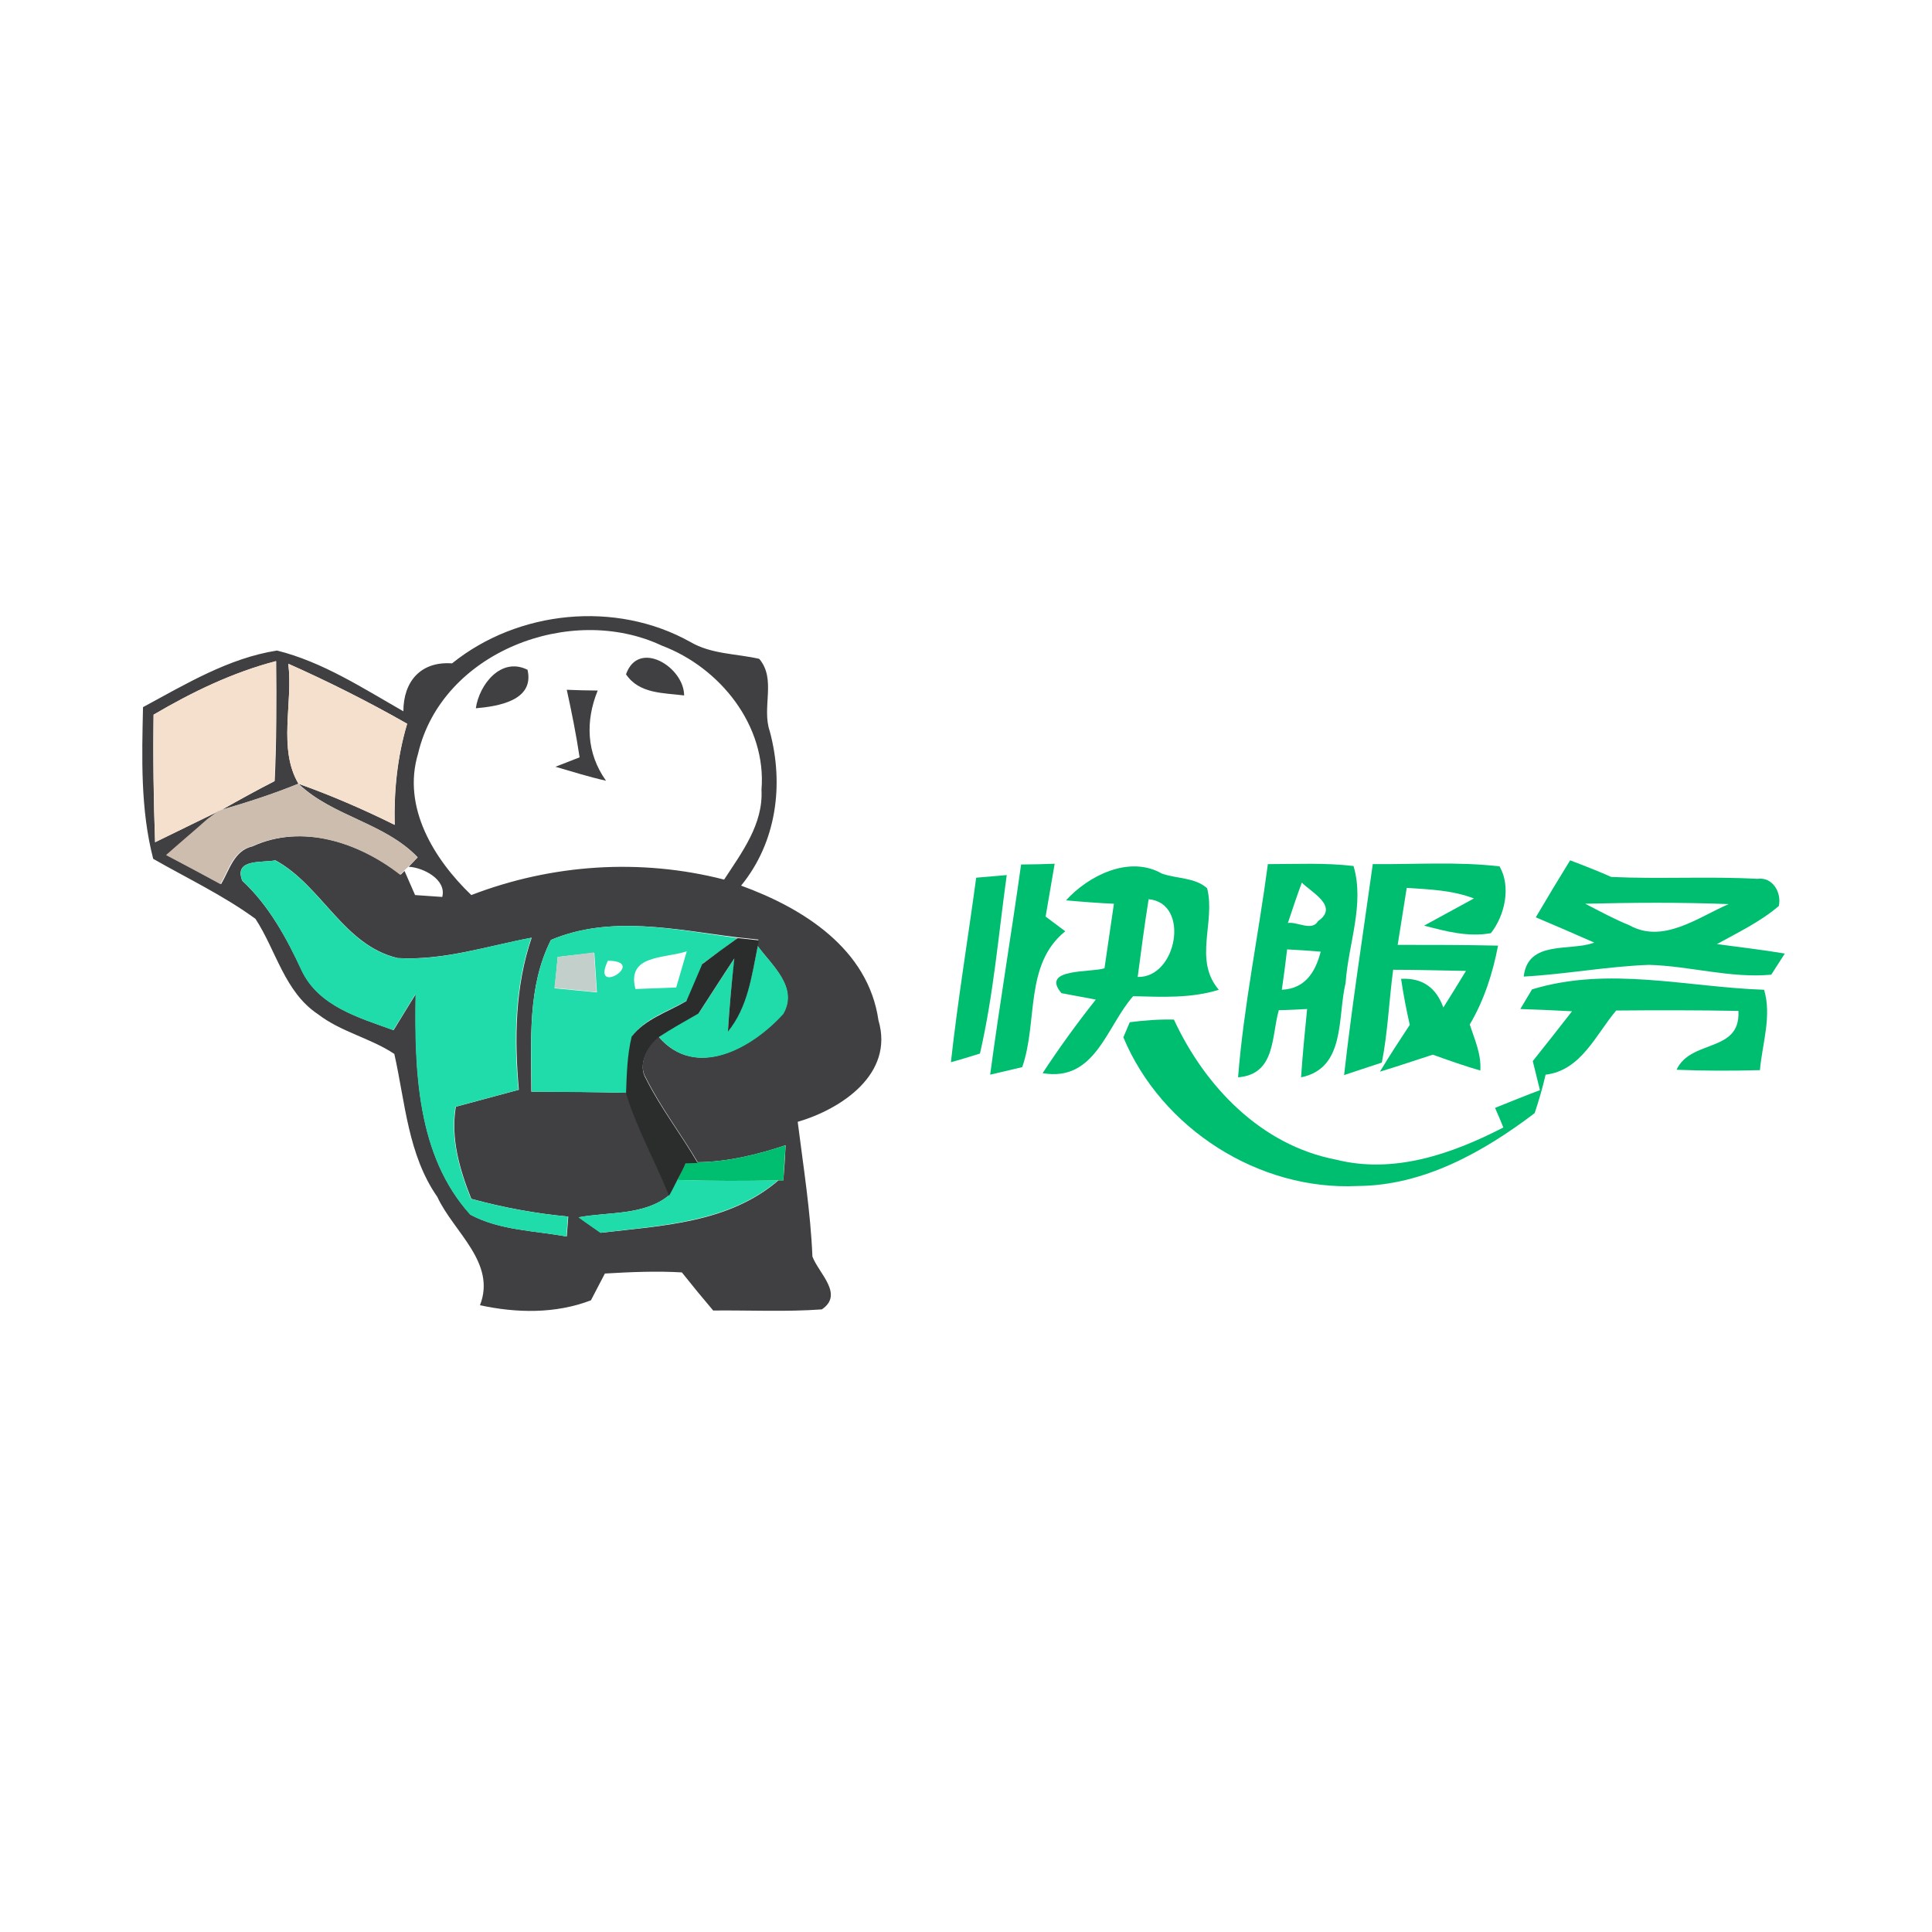 <?xml version="1.0" encoding="utf-8"?>
<!-- Generator: Adobe Illustrator 21.1.0, SVG Export Plug-In . SVG Version: 6.00 Build 0)  -->
<svg version="1.1" id="Layer_1" xmlns="http://www.w3.org/2000/svg" xmlns:xlink="http://www.w3.org/1999/xlink" x="0px" y="0px"
	 viewBox="0 0 512 512" style="enable-background:new 0 0 512 512;" xml:space="preserve">
<style type="text/css">
	.st0{fill:#FFFFFF;}
	.st1{fill:#404042;}
	.st2{fill:#F5E0CD;}
	.st3{fill:#CCBDAE;}
	.st4{fill:#20DCAA;}
	.st5{fill:#00BE70;}
	.st6{fill:#2B2D2D;}
	.st7{fill:#C3CFCA;}
</style>
<rect class="st0" width="512" height="512"/>
<g id="_x23_404042ff">
	<path class="st1" d="M119.8,175.8c17.5-14.1,43.4-16.7,63.1-5.7c5.6,3.3,12.2,3.1,18.3,4.5c4.6,5.4,0.6,12.9,2.8,19.2
		c3.8,14.1,1.8,29.4-7.6,40.9c16.5,6,33.7,16.8,36.4,35.7c4.2,14.2-9.8,23.5-21.4,26.9c1.5,11.9,3.4,23.7,3.9,35.7
		c1.7,4.5,8.4,10,2.5,14c-9.6,0.7-19.2,0.2-28.8,0.3c-2.8-3.3-5.6-6.7-8.3-10.1c-6.8-0.4-13.6-0.1-20.4,0.3
		c-0.9,1.8-2.8,5.3-3.7,7.1c-9.4,3.6-19.7,3.4-29.4,1.3c4.4-11.3-7-19.4-11.3-28.7c-7.8-11.2-8.5-25-11.4-37.9
		c-6.3-4.2-14.1-5.8-20.2-10.5c-8.9-5.9-11.1-16.9-16.6-25.3c-8.5-6.2-18-10.7-27.1-15.9c-3.4-13.1-3-26.8-2.7-40.2
		c11.3-6.1,22.7-13,35.5-15c12.1,3,22.8,10,33.5,16.1C106.9,180.6,111.5,175.2,119.8,175.8 M110.8,199.7c-4.3,14.2,4.2,28,14.1,37.5
		c21.3-8.2,44.8-9.8,67-4.1c4.7-7.2,10.4-14.7,9.9-23.8c1.4-17-11-32.4-26.4-38.2C151.2,159.7,117.1,172.8,110.8,199.7 M40.7,189.4
		c-0.2,11.3,0,22.6,0.4,33.8c5.6-2.7,11.2-5.5,16.8-8.2l-2.8,2.1c-3.6,3.3-7.2,6.4-10.9,9.5c4.8,2.5,9.6,5.1,14.4,7.7
		c2.2-3.7,3.4-8.9,8.3-10c13.3-6.1,28.4-1,39.3,7.5l1-1c0.7,1.6,2.1,4.8,2.8,6.4c1.8,0.1,5.4,0.4,7.2,0.5c1.2-4.6-5-7.8-8.9-8
		l2.4-2.5c-8.7-9.1-22.5-10.8-31.6-19.5c-6.6,2.7-13.5,4.9-20.3,6.9c4.6-2.6,9.3-5.2,14-7.6c0.5-10.6,0.5-21.2,0.4-31.8
		C61.7,178.2,50.9,183.4,40.7,189.4 M76.4,175.9c1.3,10.4-2.8,22.5,2.7,31.8c8.7,3.1,17.3,6.8,25.5,10.9c-0.2-9,0.7-18.1,3.3-26.8
		C97.7,186,87.2,180.7,76.4,175.9 M64.2,233.4c7.1,6.6,11.7,15.1,15.8,23.8c4.5,9.5,15.2,12.5,24.3,15.8c2-3.2,3.9-6.4,5.9-9.6
		c-0.3,20.1,0.2,42.8,14.5,58.5c7.8,4.2,17,4.2,25.5,5.8c0.1-1.4,0.3-4,0.4-5.3c-8.7-0.8-17.3-2.4-25.7-4.7
		c-3.1-7.8-5.5-16-4.1-24.4c5.6-1.5,11.1-3,16.7-4.5c-1.2-13.5-1-27.4,3.4-40.3c-11.7,2.2-23.4,6.1-35.5,5.4
		c-14.4-3.4-20.1-19.2-32.4-25.9C69.4,228.7,61.9,227.5,64.2,233.4 M146,249.1c-6.3,12.5-5.2,26.7-5.2,40.2c8.4,0,16.8,0.1,25.2,0.3
		c2.9,9.4,7.6,18.1,11.4,27.1c-6.6,5.5-16.1,4.4-24,5.9c1.4,1,4.4,3.1,5.8,4.1c16.3-1.9,34-2.6,47.1-13.9l1.3,0
		c0.2-2.3,0.5-7,0.6-9.3c-7.5,2.5-15.3,4.4-23.3,4.5c-4.4-7.5-9.8-14.5-13.7-22.3c-2.3-3.7,0.4-8.5,3.3-11c9.9,11.6,24.9,2.9,33-6.1
		c4.1-7-3.1-12.9-6.8-18l0.3-1.6c-1.8-0.2-3.7-0.4-5.6-0.6C179.2,246.4,161.8,242.4,146,249.1z"/>
	<path class="st1" d="M165.9,178.7c3.3-9.4,15.4-1.9,15.4,5.6C175.8,183.6,169.4,183.9,165.9,178.7z"/>
	<path class="st1" d="M126.1,187.7c0.9-6.3,6.7-13.7,13.7-10.2C141.7,185.7,131.9,187.2,126.1,187.7z"/>
	<path class="st1" d="M150.2,182.8c2.1,0.1,6.2,0.2,8.2,0.2c-3.3,8.1-3,16.6,2.2,23.9c-4.5-1-8.9-2.4-13.4-3.7
		c1.6-0.6,4.8-1.9,6.4-2.5C152.7,194.7,151.5,188.7,150.2,182.8z"/>
</g>
<g id="_x23_f5e0cdff">
	<path class="st2" d="M40.7,189.4c10.2-6,20.9-11.2,32.4-14.2c0.1,10.6,0.1,21.2-0.4,31.8c-4.7,2.4-9.4,5-14,7.6
		c-0.2,0.1-0.6,0.3-0.8,0.4c-5.6,2.7-11.2,5.5-16.8,8.2C40.7,212,40.6,200.7,40.7,189.4z"/>
	<path class="st2" d="M76.4,175.9c10.8,4.8,21.3,10.1,31.5,15.9c-2.6,8.7-3.6,17.7-3.3,26.8c-8.3-4.1-16.8-7.8-25.5-10.9
		C73.6,198.4,77.7,186.3,76.4,175.9z"/>
</g>
<g id="_x23_ccbdaeff">
	<path class="st3" d="M58.7,214.6c6.9-2,13.7-4.2,20.3-6.9c9.2,8.7,23,10.3,31.6,19.5l-2.4,2.5l-1.2,1.1l-1,1
		c-10.9-8.5-26-13.6-39.3-7.5c-4.9,1.1-6.1,6.3-8.3,10c-4.8-2.6-9.6-5.2-14.4-7.7c3.6-3.2,7.3-6.3,10.9-9.5l2.8-2.1
		C58.1,214.9,58.5,214.7,58.7,214.6z"/>
</g>
<g id="_x23_20dcaaff">
	<path class="st4" d="M64.2,233.4c-2.2-5.9,5.2-4.7,8.7-5.4c12.3,6.6,18,22.5,32.4,25.9c12.1,0.8,23.8-3.2,35.5-5.4
		c-4.4,12.9-4.7,26.8-3.4,40.3c-5.6,1.5-11.1,3-16.7,4.5c-1.4,8.4,1,16.6,4.1,24.4c8.4,2.3,17,3.9,25.7,4.7c-0.1,1.3-0.3,4-0.4,5.3
		c-8.5-1.6-17.7-1.6-25.5-5.8c-14.2-15.7-14.8-38.4-14.5-58.5c-1.9,3.2-3.9,6.4-5.9,9.6c-9.1-3.3-19.8-6.3-24.3-15.8
		C75.9,248.5,71.3,240,64.2,233.4z"/>
	<path class="st4" d="M146,249.1c15.8-6.7,33.2-2.7,49.5-0.5c-3.1,2.3-6.1,4.5-9.2,6.7c-1.4,3.3-2.8,6.5-4.2,9.8
		c-4.9,2.9-10.9,4.6-14.5,9.4c-1.3,4.9-1.3,10.1-1.5,15.1c-8.4-0.2-16.8-0.2-25.2-0.3C140.8,275.8,139.7,261.6,146,249.1
		 M168.4,262.1c3.6-0.1,7.2-0.3,10.8-0.4c0.9-3.2,1.9-6.4,2.8-9.6C176.1,254.1,166,252.9,168.4,262.1 M147.8,253.6
		c-0.2,2.1-0.6,6.2-0.8,8.3c3.7,0.4,7.5,0.7,11.2,1.1c-0.2-2.6-0.5-7.9-0.7-10.5C155,252.8,150.2,253.3,147.8,253.6 M161.1,254.6
		C156.4,264.4,171.9,254.7,161.1,254.6z"/>
	<path class="st4" d="M192.9,273.3c5.2-6.4,6.3-14.7,7.9-22.6c3.7,5.1,10.9,10.9,6.8,18c-8.1,9-23.1,17.6-33,6.1
		c3.4-2.3,7-4.3,10.6-6.3c3.2-4.9,6.3-9.8,9.5-14.6C193.9,260.3,193.3,266.8,192.9,273.3z"/>
	<path class="st4" d="M179.4,312.7c8.9,0.3,17.9,0.3,26.8,0.1c-13.1,11.2-30.8,11.9-47.1,13.9c-1.4-1-4.4-3-5.8-4.1
		c8-1.5,17.5-0.4,24-5.9C177.9,315.7,178.9,313.7,179.4,312.7z"/>
</g>
<g id="_x23_00be70ff">
	<path class="st5" d="M270.6,229.1c2.2,0,6.7-0.1,8.9-0.2c-0.8,4.7-1.6,9.3-2.4,14c1.3,1,3.9,2.9,5.2,3.9c-10.9,8.8-7.2,24-11.4,36
		c-2.1,0.5-6.4,1.5-8.5,2C264.9,266.2,268,247.7,270.6,229.1z"/>
	<path class="st5" d="M282.5,238.6c6-6.6,16.8-12,25.4-7.1c3.9,1.4,8.8,1,12,3.9c2.3,8.9-3.7,19,3.1,26.9
		c-7.3,2.3-15.1,1.9-22.7,1.7c-7.1,8-10,22.8-24,20.4c4.4-6.7,9.1-13.2,14.1-19.5c-2.3-0.4-6.8-1.3-9.1-1.7
		c-5.7-6.7,7.9-5.4,11.4-6.6c0.8-5.7,1.7-11.4,2.5-17.1C292.1,239.4,285.7,238.9,282.5,238.6 M304.4,238.3c-1.1,6.9-2,13.7-2.9,20.6
		C311.9,259.2,315.5,239.3,304.4,238.3z"/>
	<path class="st5" d="M336,229c7.6,0,15.1-0.4,22.7,0.5c3,10.1-1.4,20.7-2.1,31c-2.2,9,0.1,22.6-11.8,25c0.4-6.1,1-12.1,1.6-18.1
		c-1.9,0.1-5.6,0.3-7.5,0.3c-2,7-0.8,17-10.8,17.8C329.6,266.6,333.5,247.9,336,229 M345,233.9c-1.3,3.5-2.5,7.1-3.7,10.7
		c2.5-0.4,6.4,2.3,8-0.5C355,240.2,347.4,236.4,345,233.9 M341.1,251.6c-0.3,2.7-1,8-1.4,10.7c6.2-0.3,8.9-4.7,10.3-10.1
		C347.8,252,343.3,251.7,341.1,251.6z"/>
	<path class="st5" d="M363.8,229c11.2,0.1,22.5-0.7,33.6,0.6c3.1,5.4,1.4,13-2.3,17.7c-6,1.1-12-0.5-17.7-2
		c3.3-1.8,9.9-5.4,13.2-7.2c-5.7-2.2-11.8-2.4-17.8-2.8c-0.8,5-1.6,10-2.4,15.1c8.9,0,17.7,0,26.6,0.2c-1.4,7.3-3.7,14.5-7.5,20.9
		c1.3,4,3.1,7.9,2.8,12.2c-4.2-1.2-8.4-2.7-12.6-4.2c-4.7,1.5-9.3,3.1-14,4.5c2.5-4.2,5.2-8.3,7.9-12.4c-0.9-4-1.7-8.1-2.3-12.2
		c5.6-0.3,9.3,2.3,11.2,7.6c2-3.2,4-6.4,6-9.7c-6.5-0.1-12.9-0.3-19.3-0.3c-1.1,8.2-1.4,16.5-3,24.6c-2.5,0.8-7.5,2.5-10,3.3
		C358.3,266.3,361.2,247.7,363.8,229z"/>
	<path class="st5" d="M416.1,228c3.7,1.4,7.3,2.8,10.9,4.4c12.9,0.6,25.8-0.2,38.7,0.5c4.1-0.6,6.5,3.7,5.7,7.2
		c-4.9,4.2-10.8,7-16.4,10.1c6,0.8,12,1.5,18,2.5l-3.6,5.6c-10.9,1-21.5-2.3-32.4-2.6c-11.1,0.4-22.1,2.5-33.2,3.1
		c1.1-9.8,12.3-6.6,18.7-9c-5.2-2.3-10.3-4.5-15.5-6.7C410,238,413,233,416.1,228 M420.1,239.5c3.9,2,7.7,4.1,11.7,5.7
		c8.9,5,18.2-2.1,26.3-5.6C445.5,239.1,432.7,239.2,420.1,239.5z"/>
	<path class="st5" d="M258.7,232.6c2-0.2,6.1-0.5,8.1-0.7c-2.2,15.8-3.5,31.7-7.1,47.3c-1.9,0.6-5.8,1.8-7.7,2.3
		C253.8,265.2,256.5,248.9,258.7,232.6z"/>
	<path class="st5" d="M406,262.2c20.2-6.2,41-0.6,61.5,0.1c2.1,7-0.5,14.3-1.1,21.3c-7.4,0.2-14.8,0.2-22.1-0.1
		c3.8-8.2,17-4.4,16.4-15.6c-10.8-0.2-21.6-0.2-32.4-0.1c-5.4,6.4-9.3,15.9-18.7,17c-0.8,3.5-1.8,6.9-2.9,10.2
		c-13.6,10.3-29.4,19.2-46.9,19.3c-26.2,1.3-52-15.2-62.1-39.4c0.4-1,1.3-3,1.7-4c3.9-0.5,7.8-0.8,11.7-0.7
		c8.2,17.7,23.1,33.3,42.9,37.1c15.4,3.9,30.8-1.5,44.4-8.5c-0.5-1.3-1.6-3.9-2.2-5.2c4-1.6,7.9-3.2,11.9-4.7
		c-0.5-1.9-1.4-5.8-1.9-7.7c3.5-4.4,7-8.8,10.4-13.2c-3.4-0.2-10.3-0.5-13.7-0.6L406,262.2z"/>
	<path class="st5" d="M184.9,308c8-0.1,15.7-2,23.3-4.5c-0.2,2.3-0.5,7-0.6,9.3l-1.3,0c-8.9,0.2-17.9,0.2-26.8-0.1
		c0.6-1.2,1.7-3.5,2.3-4.6L184.9,308z"/>
</g>
<g id="_x23_2b2d2dff">
	<path class="st6" d="M195.5,248.6c1.9,0.2,3.7,0.4,5.6,0.6l-0.3,1.6c-1.6,7.9-2.6,16.1-7.9,22.6c0.4-6.5,1-13,1.7-19.4
		c-3.2,4.8-6.3,9.7-9.5,14.6c-3.5,2-7.1,4-10.6,6.3c-2.9,2.4-5.6,7.3-3.3,11c3.9,7.8,9.3,14.7,13.7,22.3l-3.2,0.1
		c-0.5,1.2-1.7,3.5-2.3,4.6c-0.5,1-1.5,3-2.1,4c-3.7-9.1-8.5-17.7-11.4-27.1c0.2-5.1,0.3-10.2,1.5-15.1c3.6-4.7,9.6-6.5,14.5-9.4
		c1.4-3.3,2.8-6.5,4.2-9.8C189.4,253,192.4,250.8,195.5,248.6z"/>
</g>
<g id="_x23_c3cfcaff">
	<path class="st7" d="M147.8,253.6c2.4-0.3,7.2-0.9,9.6-1.2c0.2,2.6,0.5,7.9,0.7,10.5c-3.7-0.4-7.5-0.7-11.2-1.1
		C147.2,259.8,147.6,255.7,147.8,253.6z"/>
</g>
</svg>
